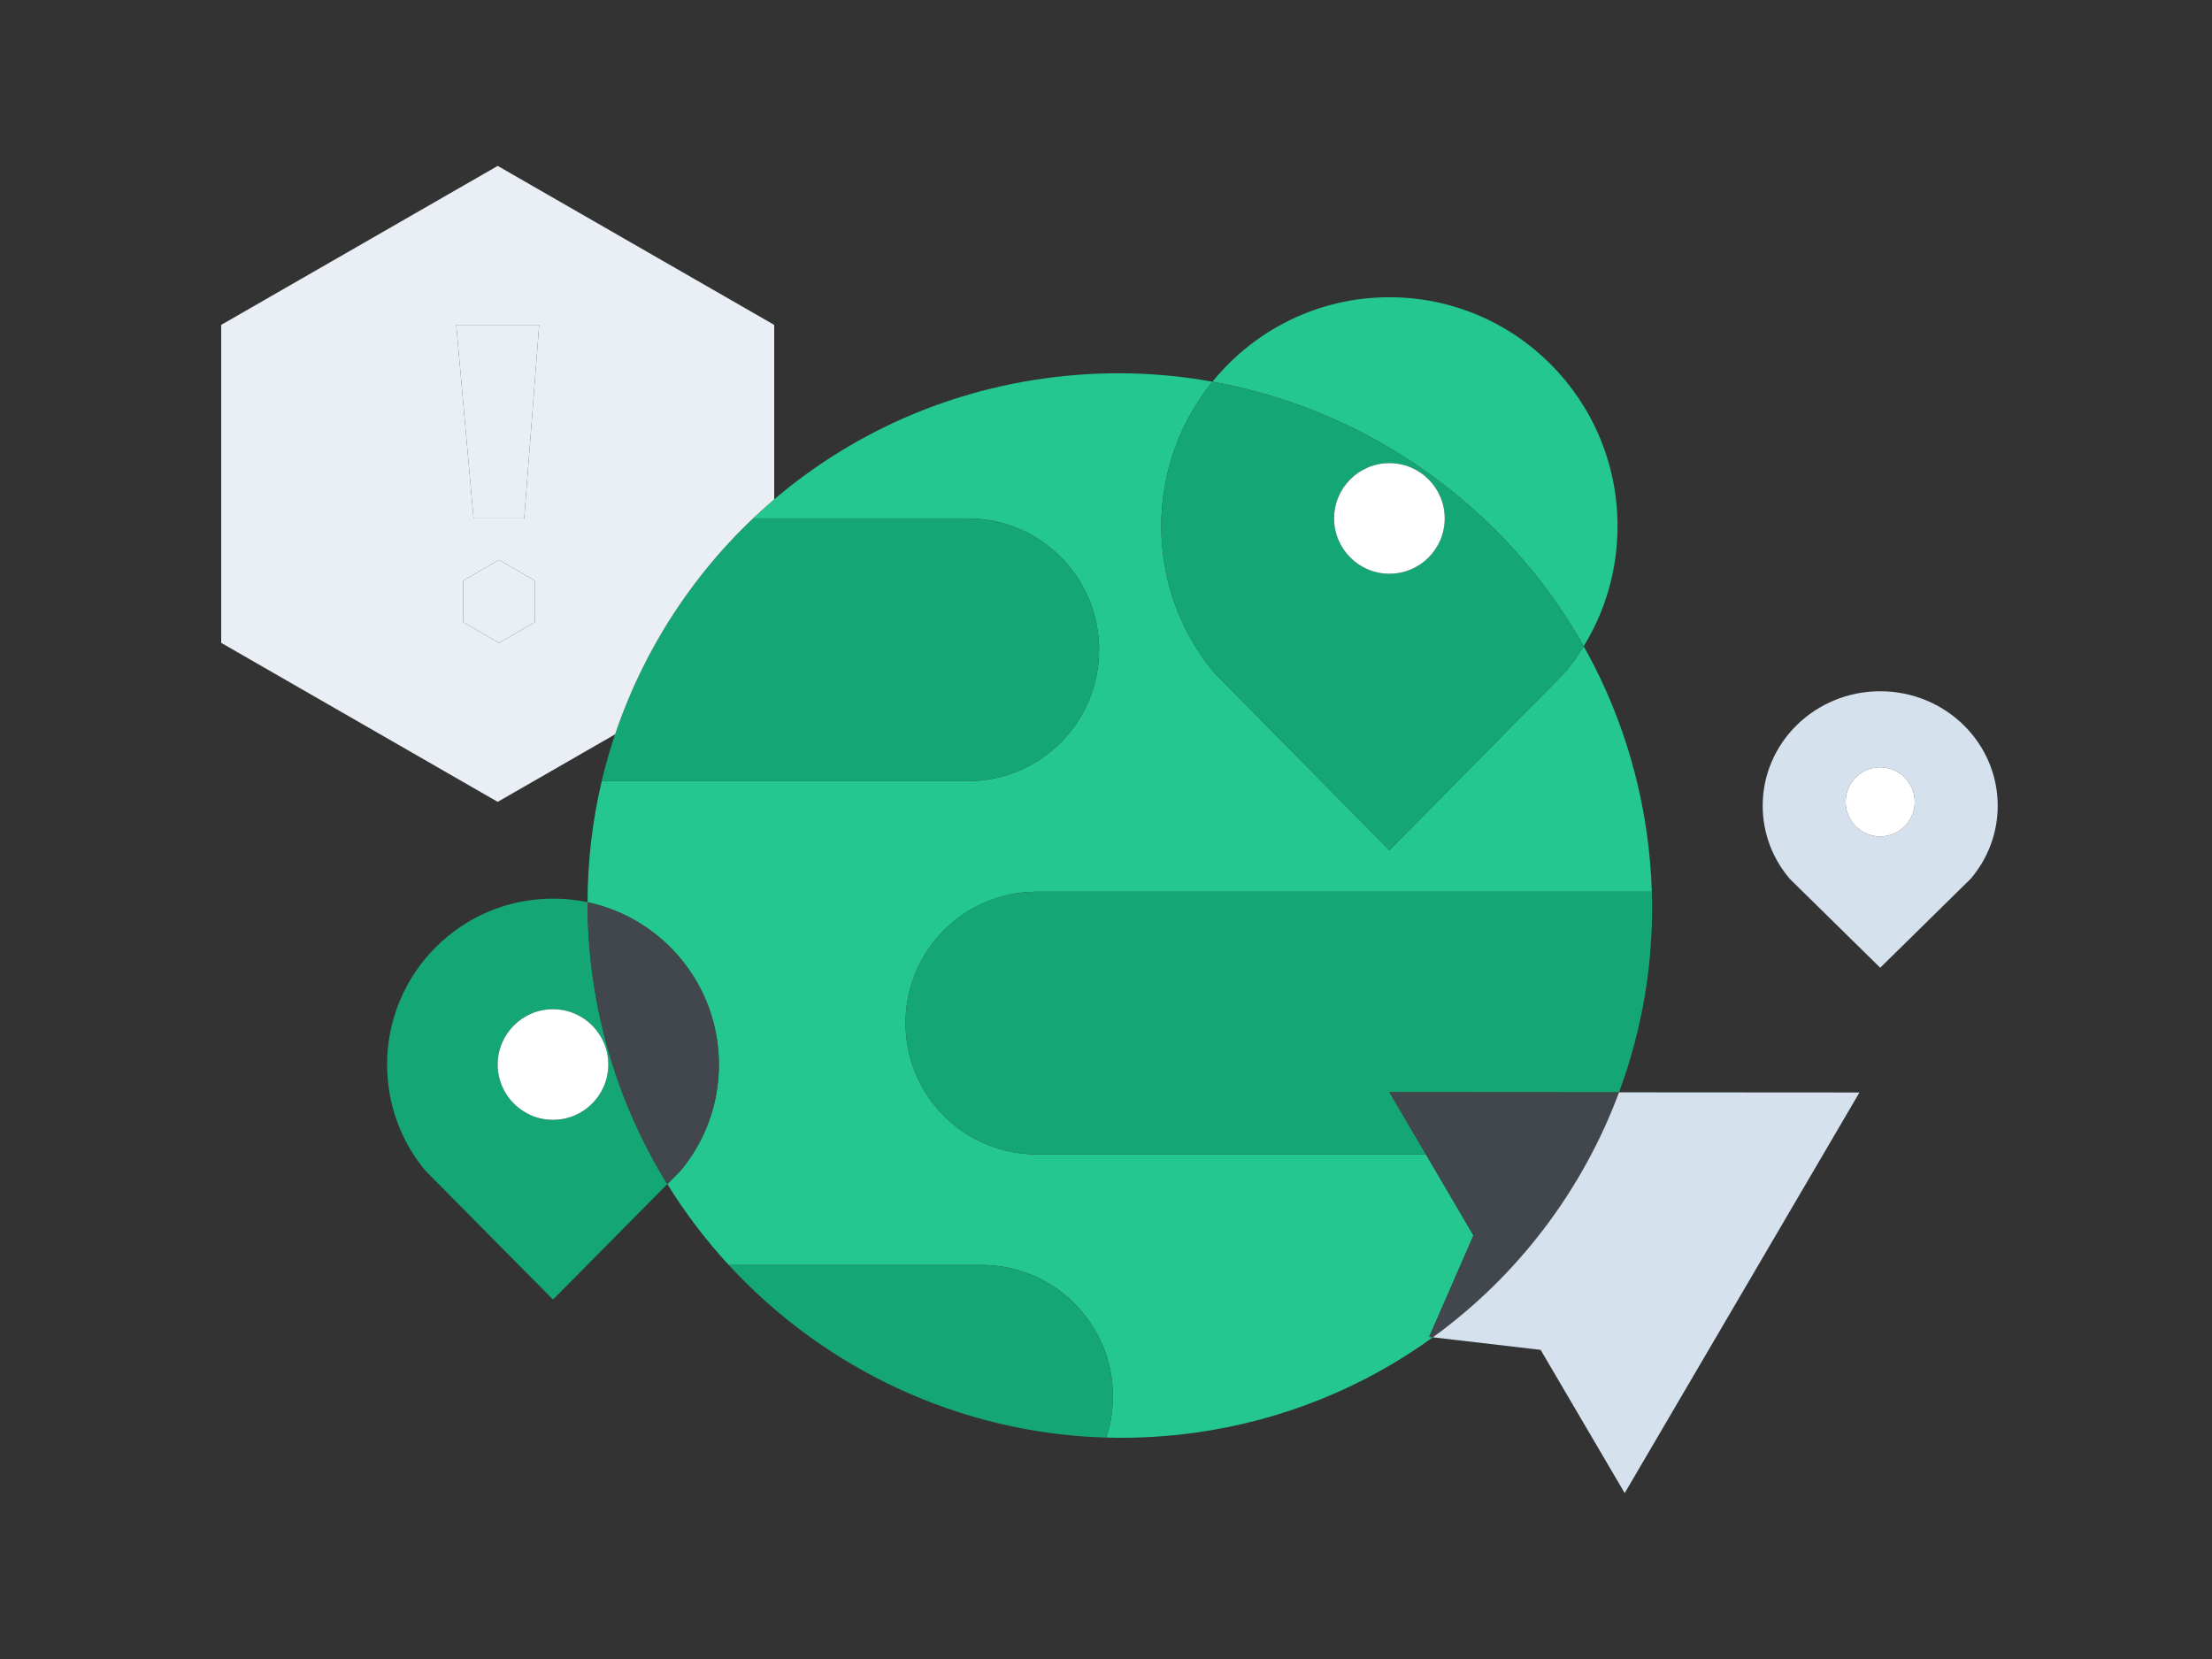 <?xml version="1.0" encoding="UTF-8"?>
<svg xmlns="http://www.w3.org/2000/svg" width="320" height="240" viewBox="0 0 320 240" fill="none">
  <rect x="0" y="0" width="320" height="240" fill="#333333" stroke="none"/>
  <g clip-path="url(#clip0_5094_6712)">
    <path fill-rule="evenodd" clip-rule="evenodd" d="M201 43C190.672 43 181.453 47.762 175.402 55.218C167.587 53.807 159.425 53.589 151.142 54.736C134.654 57.018 120.135 64.37 108.932 75H140C150.493 75 159 83.507 159 94C159 104.493 150.493 113 140 113H87.05L87.085 112.856C85.724 118.556 85.006 124.476 85 130.522C86.357 130.81 87.671 131.212 88.933 131.719C97.764 135.264 104 143.911 104 154.015C104 154.015 104 154.015 104 154.015C104 154.379 103.992 154.741 103.976 155.101C103.896 156.901 103.618 158.65 103.163 160.325C102.253 163.677 100.636 166.737 98.482 169.336L96.538 171.299C99.135 175.495 102.115 179.409 105.424 183H142C152.493 183 161 191.507 161 202C161 204.085 160.664 206.092 160.043 207.969C164.261 208.088 168.543 207.861 172.858 207.264C185.754 205.479 197.446 200.593 207.288 193.462L206.754 193.4L213.162 178.724L206.282 167H150C139.507 167 131 158.493 131 148C131 137.507 139.507 129 150 129H238.962C238.874 126.171 238.629 123.317 238.221 120.448C236.831 110.686 233.669 101.607 229.107 93.49C232.21 88.441 234 82.492 234 76.124C234 57.83 219.225 43 201 43ZM229.107 93.49C228.296 94.81 227.395 96.068 226.413 97.257L201.001 123L175.588 97.258C170.849 91.523 168 84.157 168 76.124C168 68.197 170.774 60.92 175.402 55.218C198.098 59.316 217.858 73.476 229.107 93.49Z" fill="#24C790"></path>
    <path fill-rule="evenodd" clip-rule="evenodd" d="M229.107 93.49C228.296 94.81 227.395 96.068 226.413 97.257L201.001 123L175.588 97.258C170.849 91.523 168 84.157 168 76.124C168 68.197 170.774 60.92 175.402 55.218C198.098 59.316 217.858 73.476 229.107 93.49ZM201 83C205.418 83 209 79.418 209 75C209 70.582 205.418 67 201 67C196.582 67 193 70.582 193 75C193 79.418 196.582 83 201 83Z" fill="#15A675"></path>
    <path fill-rule="evenodd" clip-rule="evenodd" d="M91.504 132.933C89.493 131.833 87.308 131.011 85 130.522C84.997 134.16 85.251 137.843 85.779 141.552C87.331 152.447 91.089 162.493 96.538 171.299L80.001 188L61.519 169.337C58.072 165.179 56 159.839 56 154.015C56 140.752 66.745 130 80 130C84.168 130 88.088 131.063 91.504 132.933ZM80 162C84.418 162 88 158.418 88 154C88 149.582 84.418 146 80 146C75.582 146 72 149.582 72 154C72 158.418 75.582 162 80 162Z" fill="#15A675"></path>
    <path d="M108.932 75C98.2 85.183 90.512 98.374 87.05 113H140C150.493 113 159 104.494 159 94C159 83.507 150.493 75 140 75H108.932Z" fill="#15A675"></path>
    <path d="M234.216 158.022C237.588 148.95 239.279 139.132 238.962 129H150C139.507 129 131 137.507 131 148C131 158.494 139.507 167 150 167H206.282L201 158L234.216 158.022Z" fill="#15A675"></path>
    <path d="M160.043 207.97C138.832 207.371 119.26 198.018 105.424 183H142C152.493 183 161 191.507 161 202C161 204.085 160.664 206.092 160.043 207.97Z" fill="#15A675"></path>
    <path d="M98.482 169.336L96.538 171.299C91.089 162.493 87.331 152.447 85.779 141.552C85.251 137.843 84.997 134.16 85 130.522C95.855 132.824 104 142.468 104 154.015C104 159.839 101.928 165.178 98.482 169.336Z" fill="#41474D"></path>
    <path d="M207.288 193.462C219.549 184.58 228.941 172.214 234.216 158.021L201 158L213.162 178.724L206.754 193.4L207.288 193.462Z" fill="#41474D"></path>
    <path fill-rule="evenodd" clip-rule="evenodd" d="M289 116.562C289 120.578 287.533 124.261 285.092 127.128L272.001 140L258.909 127.129C256.468 124.261 255 120.579 255 116.562C255 107.415 262.611 100 272 100C281.389 100 289 107.415 289 116.562ZM272 121C274.761 121 277 118.761 277 116C277 113.239 274.761 111 272 111C269.239 111 267 113.239 267 116C267 118.761 269.239 121 272 121Z" fill="#D5E1ED"></path>
    <path d="M269 158.044L268.999 158.046L235.038 216L222.877 195.279L207.288 193.462C219.549 184.58 228.941 172.214 234.216 158.021L269 158.044Z" fill="#D5E1ED"></path>
    <path d="M201 83C205.418 83 209 79.418 209 75C209 70.582 205.418 67 201 67C196.582 67 193 70.582 193 75C193 79.418 196.582 83 201 83Z" fill="white"></path>
    <path d="M277 116C277 118.761 274.761 121 272 121C269.239 121 267 118.761 267 116C267 113.239 269.239 111 272 111C274.761 111 277 113.239 277 116Z" fill="white"></path>
    <path d="M88 154C88 158.418 84.418 162 80 162C75.582 162 72 158.418 72 154C72 149.582 75.582 146 80 146C84.418 146 88 149.582 88 154Z" fill="white"></path>
    <path fill-rule="evenodd" clip-rule="evenodd" d="M72 24L112 47V72.242C101.434 81.238 93.439 92.999 88.985 106.233L72 116L32 93V47L72 24ZM68.511 75L66 47H78L75.834 75H68.511ZM72.196 81L77.392 84V90L72.196 93L67 90V84L72.196 81Z" fill="#E9EFF5"></path>
    <path d="M78 47H66L68.511 75H75.834L78 47Z" fill="#E8EFF5"></path>
    <path d="M77.392 84L72.196 81L67 84V90L72.196 93L77.392 90V84Z" fill="#E8EFF5"></path>
  </g>
  <defs>
    <clipPath id="clip0_5094_6712">
      <rect width="320" height="240" fill="white"></rect>
    </clipPath>
  </defs>
</svg>

